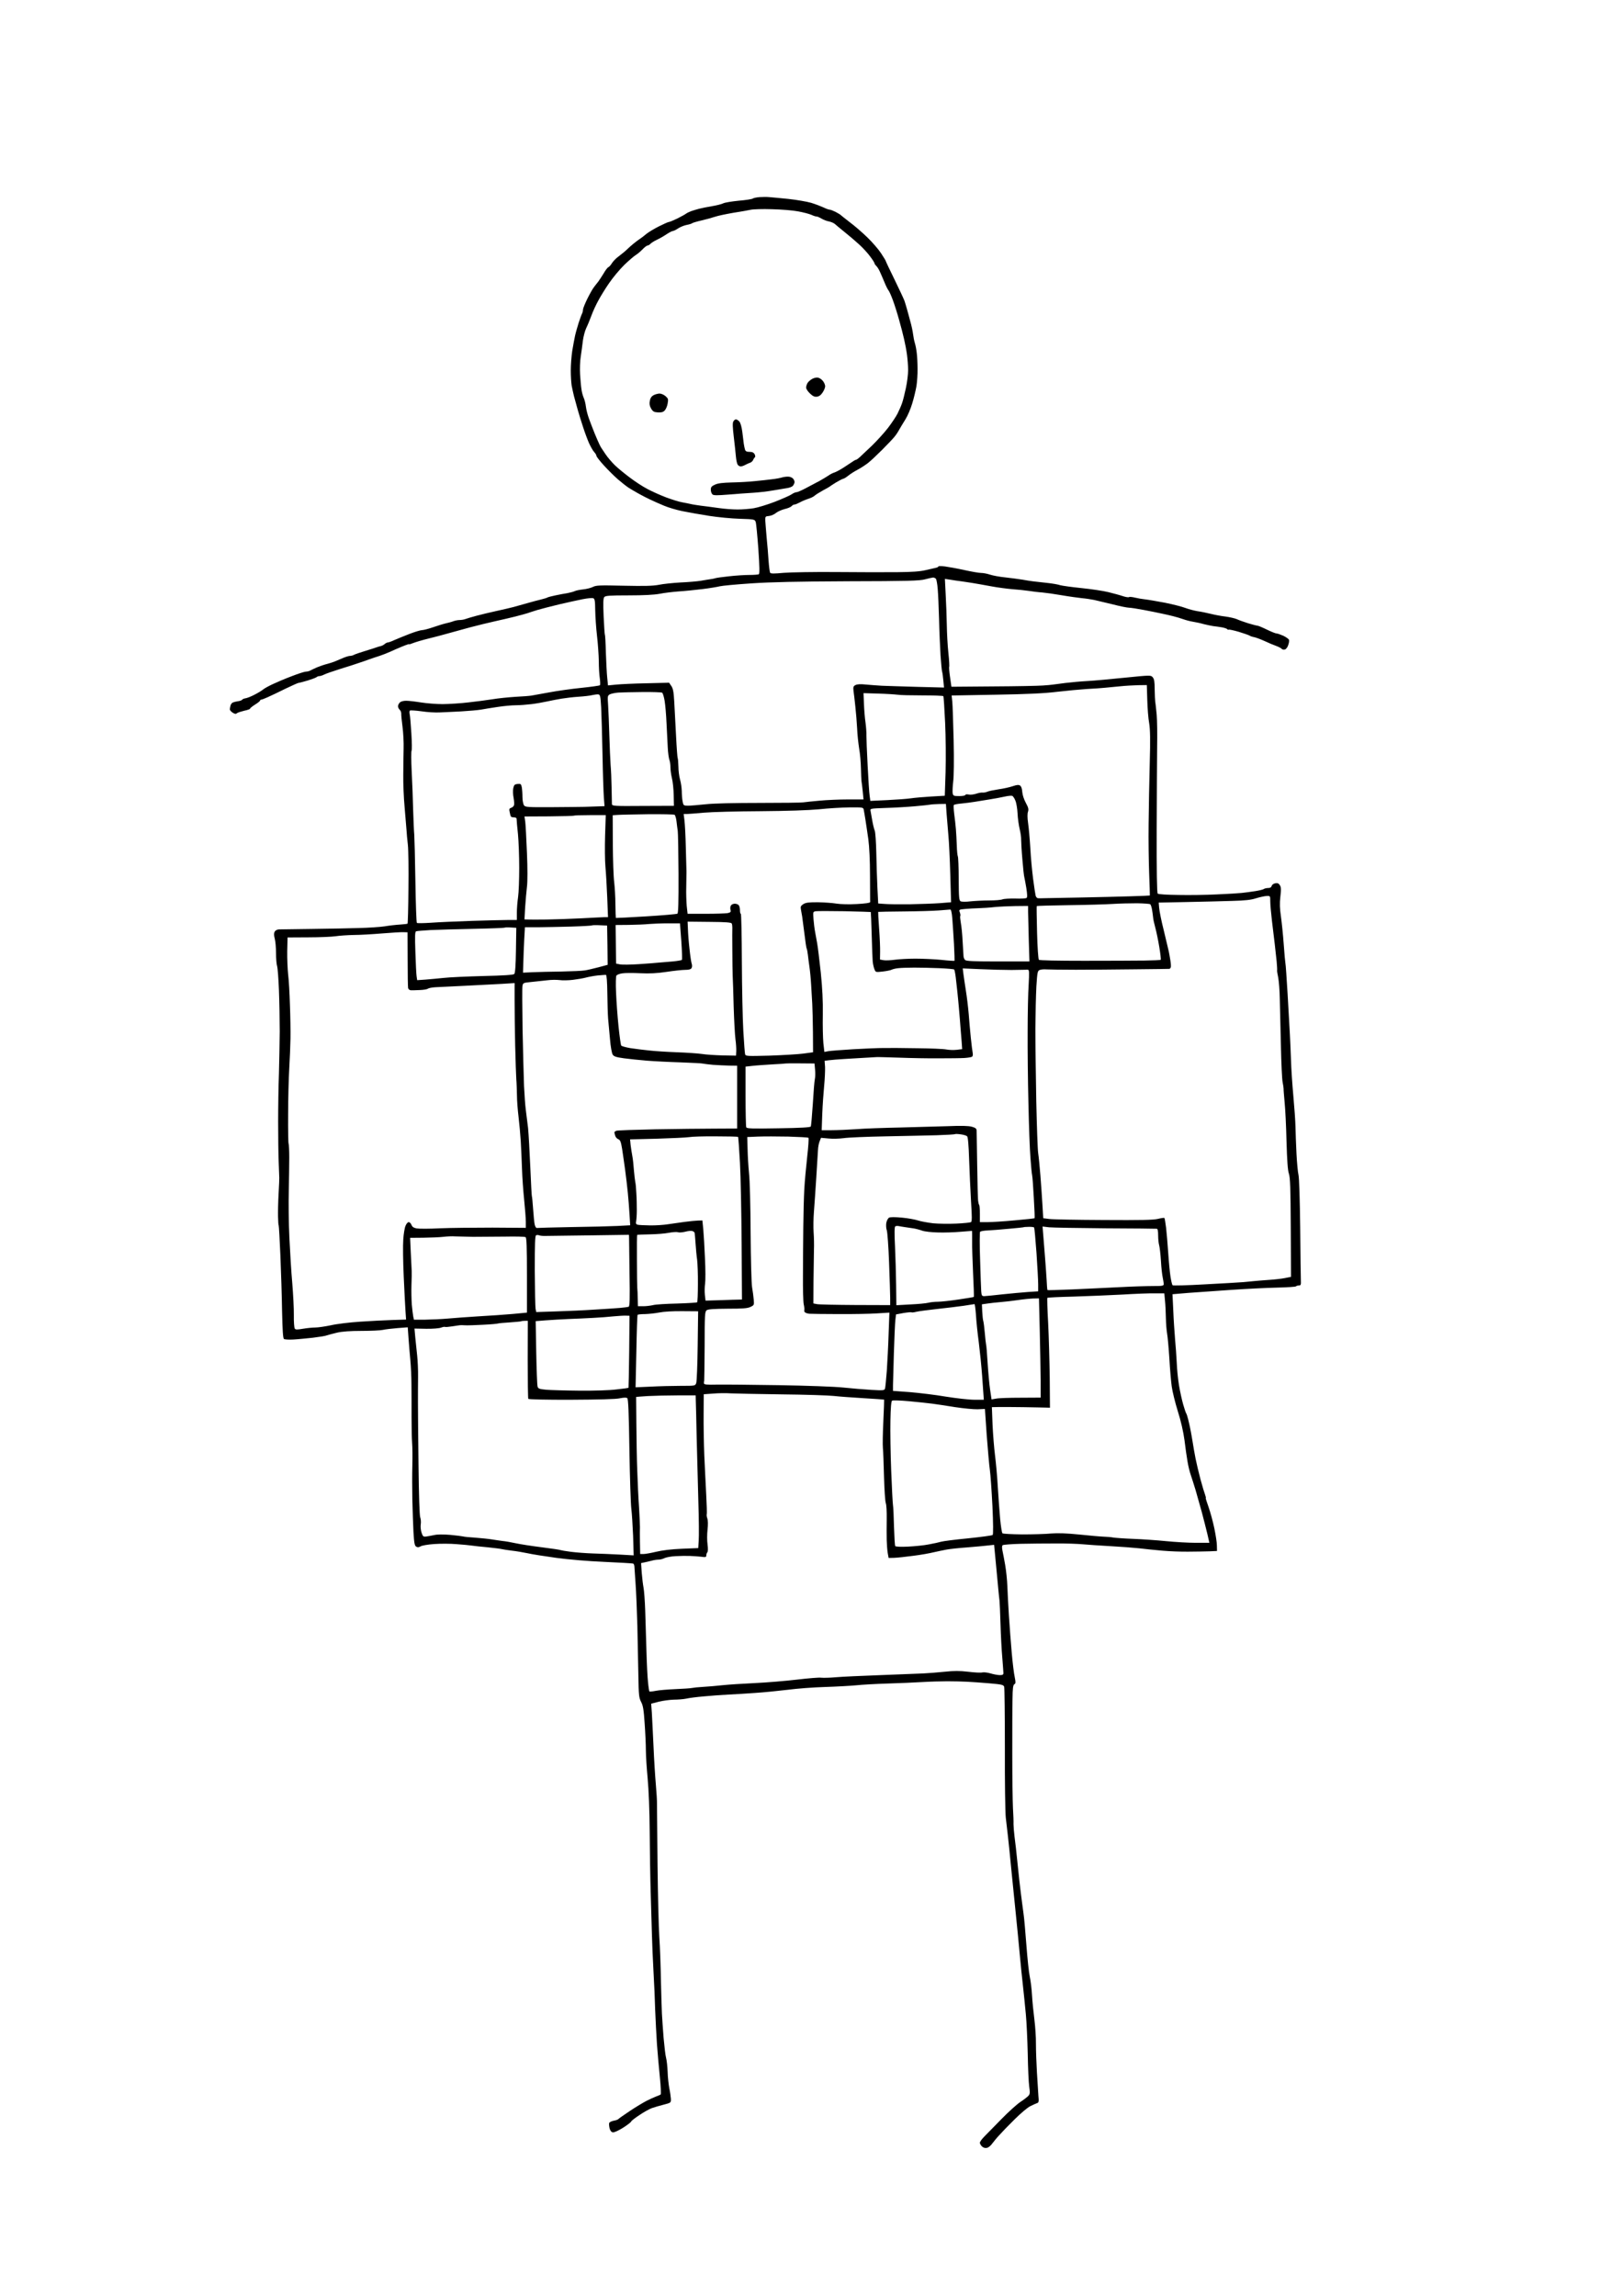 <?xml version="1.0" standalone="no"?>
<!DOCTYPE svg PUBLIC "-//W3C//DTD SVG 20010904//EN"
 "http://www.w3.org/TR/2001/REC-SVG-20010904/DTD/svg10.dtd">
<svg version="1.0" xmlns="http://www.w3.org/2000/svg"
 width="1428pt" height="2048pt" viewBox="0 0 1428 2048"
 preserveAspectRatio="xMidYMid meet">
<g transform="translate(0,2048) scale(0.1,-0.1)"
fill="#000000" stroke="none">
<g>
<path d="M6860 18722 c-19 2 -57 2 -85 0 -27 -2 -55 -8 -61 -13 -7 -5 -62 -14
-124 -19 -61 -6 -123 -16 -138 -23 -15 -8 -61 -19 -102 -26 -41 -7 -93 -17
-115 -23 -22 -6 -53 -15 -70 -21 -16 -6 -37 -16 -45 -22 -8 -7 -44 -26 -79
-44 -35 -17 -69 -31 -76 -31 -6 0 -46 -18 -88 -39 -42 -21 -91 -51 -109 -65
-18 -15 -37 -30 -43 -34 -5 -4 -26 -19 -45 -32 -19 -14 -54 -43 -77 -65 -22
-22 -60 -53 -83 -70 -23 -16 -50 -44 -61 -61 -11 -18 -25 -34 -33 -37 -7 -3
-26 -27 -41 -54 -16 -26 -38 -60 -49 -75 -12 -14 -29 -37 -39 -50 -10 -12 -36
-58 -58 -102 -21 -43 -39 -87 -39 -97 0 -11 -4 -27 -9 -37 -5 -9 -18 -46 -30
-82 -11 -36 -26 -87 -32 -115 -6 -27 -17 -88 -25 -135 -7 -47 -13 -125 -13
-175 0 -49 4 -110 8 -135 5 -25 14 -67 21 -95 7 -27 22 -81 33 -120 11 -38 32
-108 48 -155 15 -47 39 -111 53 -143 15 -32 35 -68 46 -79 11 -12 20 -27 20
-34 0 -7 30 -45 67 -86 37 -40 92 -95 123 -122 30 -26 73 -60 95 -75 22 -14
63 -38 90 -53 28 -16 75 -40 105 -54 30 -14 85 -39 122 -54 37 -16 111 -38
165 -49 54 -11 161 -30 238 -42 77 -12 200 -24 273 -26 128 -4 133 -5 142 -27
5 -13 15 -122 24 -242 11 -164 12 -220 4 -226 -7 -3 -45 -6 -85 -6 -40 0 -121
-5 -181 -12 -59 -6 -114 -14 -122 -17 -8 -3 -28 -7 -45 -9 -16 -3 -55 -8 -85
-14 -30 -5 -111 -12 -180 -15 -69 -4 -156 -13 -194 -21 -53 -10 -126 -12 -312
-8 -215 5 -247 4 -276 -11 -18 -9 -58 -19 -88 -22 -30 -3 -63 -10 -73 -15 -10
-5 -39 -13 -65 -18 -26 -4 -74 -13 -107 -20 -33 -7 -64 -15 -70 -18 -5 -4 -32
-12 -60 -19 -27 -6 -81 -21 -120 -32 -38 -11 -95 -27 -125 -35 -30 -8 -100
-24 -155 -36 -55 -12 -134 -31 -175 -42 -41 -11 -85 -24 -98 -29 -13 -5 -36
-9 -52 -9 -16 0 -41 -5 -57 -11 -15 -6 -46 -14 -68 -19 -22 -5 -73 -21 -114
-35 -40 -14 -84 -25 -96 -25 -13 0 -64 -15 -113 -34 -49 -19 -110 -44 -135
-55 -25 -12 -51 -21 -58 -21 -7 0 -20 -7 -29 -15 -9 -8 -25 -16 -36 -18 -10
-2 -26 -7 -34 -10 -8 -3 -53 -18 -100 -32 -47 -14 -93 -30 -102 -35 -10 -6
-26 -10 -37 -10 -10 0 -40 -9 -67 -21 -27 -11 -58 -24 -69 -29 -11 -5 -40 -14
-65 -21 -25 -6 -65 -20 -90 -30 -25 -11 -53 -24 -62 -29 -10 -6 -27 -10 -39
-10 -11 0 -69 -18 -127 -41 -59 -22 -136 -55 -172 -72 -36 -17 -74 -38 -85
-48 -11 -9 -45 -30 -75 -45 -30 -16 -66 -30 -80 -32 -13 -2 -27 -7 -30 -13 -4
-5 -19 -11 -36 -13 -16 -2 -36 -7 -46 -11 -9 -3 -19 -16 -22 -28 -3 -12 -6
-28 -6 -34 0 -7 11 -20 25 -29 19 -12 29 -14 38 -5 7 6 37 15 65 22 29 6 52
14 52 18 0 5 20 21 45 37 25 15 45 32 45 36 0 4 5 8 10 8 6 0 32 10 58 22 26
11 96 45 157 75 60 29 114 53 120 53 7 0 43 10 81 21 38 12 73 25 78 30 6 5
17 9 25 9 9 0 27 6 41 13 14 8 79 30 145 51 66 20 140 44 165 53 25 8 68 23
95 33 28 10 68 23 90 30 22 7 65 24 95 37 30 14 64 29 75 33 11 5 37 16 58 24
20 8 37 13 37 10 0 -2 16 3 36 11 20 8 80 26 133 39 53 13 130 33 171 45 41
11 131 36 200 55 69 18 170 43 225 55 55 12 136 31 180 42 44 11 94 25 110 30
17 6 57 19 90 29 33 10 120 32 194 50 74 17 168 38 209 46 41 8 83 12 92 9 15
-5 18 -21 19 -108 1 -57 8 -159 16 -228 8 -68 15 -169 16 -224 0 -55 4 -125 9
-155 4 -30 5 -58 1 -62 -3 -3 -78 -14 -166 -23 -88 -9 -216 -27 -285 -40 -69
-13 -141 -26 -160 -29 -19 -3 -84 -8 -145 -11 -60 -4 -153 -13 -205 -22 -52
-8 -149 -21 -215 -28 -66 -8 -167 -14 -225 -15 -58 0 -145 7 -195 15 -49 8
-109 15 -132 15 -25 0 -48 -6 -57 -16 -9 -8 -16 -24 -16 -33 0 -10 7 -24 15
-31 8 -7 14 -22 14 -34 -1 -11 4 -64 11 -116 7 -52 12 -142 10 -200 -1 -58 -3
-163 -3 -235 -1 -71 4 -200 12 -285 7 -85 15 -177 17 -205 1 -27 7 -86 12
-130 5 -44 7 -219 5 -389 -1 -170 -5 -311 -8 -314 -2 -2 -32 -6 -67 -8 -35 -2
-97 -9 -138 -16 -41 -6 -145 -13 -230 -15 -85 -3 -274 -6 -420 -8 -146 -2
-277 -4 -292 -4 -16 -1 -32 -9 -38 -21 -8 -14 -7 -32 1 -63 6 -23 11 -80 11
-126 0 -46 4 -98 9 -115 6 -17 13 -114 17 -216 4 -102 7 -268 7 -370 -1 -102
-4 -270 -7 -375 -4 -104 -7 -298 -7 -430 0 -132 2 -296 5 -365 3 -69 5 -129 5
-135 1 -5 -2 -68 -6 -140 -4 -71 -6 -164 -5 -205 1 -41 3 -78 6 -81 2 -4 9
-124 15 -266 6 -142 13 -366 15 -498 4 -171 8 -242 17 -247 7 -5 44 -7 82 -5
39 2 117 10 175 16 58 7 114 16 125 21 11 4 52 15 90 24 47 11 119 16 220 16
83 0 168 4 190 9 22 5 81 12 131 16 l91 7 7 -99 c4 -54 11 -141 16 -193 5 -52
10 -151 10 -220 1 -69 1 -199 1 -290 0 -91 2 -194 5 -230 3 -36 4 -126 2 -200
-2 -74 -2 -211 0 -305 2 -93 7 -224 10 -289 6 -98 10 -121 24 -130 13 -8 23
-7 39 2 12 8 66 17 121 21 55 4 145 4 201 -1 56 -4 118 -10 137 -13 19 -3 82
-10 140 -15 58 -6 114 -13 125 -16 11 -3 52 -9 90 -14 39 -4 102 -15 140 -23
39 -9 153 -27 255 -41 110 -15 285 -30 430 -36 135 -6 250 -13 257 -15 7 -2
12 -17 12 -32 1 -15 5 -82 10 -148 5 -66 12 -235 16 -375 3 -140 7 -341 9
-446 3 -174 5 -196 25 -234 17 -33 23 -70 31 -191 6 -83 11 -192 11 -242 0
-51 8 -164 16 -252 9 -96 17 -285 18 -470 1 -170 5 -418 9 -550 4 -132 9 -301
11 -375 2 -74 8 -220 14 -325 6 -104 13 -260 15 -345 3 -85 11 -222 16 -305 6
-82 18 -215 26 -294 8 -79 11 -147 7 -151 -4 -4 -24 -12 -43 -19 -19 -7 -57
-25 -85 -39 -27 -14 -94 -54 -148 -90 -53 -35 -99 -68 -102 -72 -3 -4 -21 -11
-40 -14 -20 -4 -38 -13 -41 -20 -3 -8 -1 -29 3 -47 6 -23 16 -35 30 -37 12 -2
52 17 92 42 39 25 71 50 71 55 0 4 32 30 72 56 39 27 90 55 112 63 23 8 70 22
106 31 65 17 65 17 64 52 -1 18 -7 61 -14 94 -6 33 -14 99 -15 147 -2 47 -8
104 -14 125 -6 21 -15 101 -22 178 -6 77 -13 174 -15 215 -2 41 -6 176 -9 300
-2 124 -8 295 -14 380 -6 85 -13 376 -16 645 -3 270 -5 513 -5 542 1 29 -4
108 -10 175 -6 68 -16 222 -21 343 -6 121 -12 256 -15 300 l-6 80 69 18 c37 9
97 17 133 18 36 0 85 4 110 9 25 6 95 15 155 20 61 6 157 13 215 16 58 3 168
9 245 15 77 5 208 18 290 28 83 11 231 22 330 25 99 3 225 10 280 15 55 6 183
13 285 16 102 3 239 9 305 13 66 4 167 7 225 7 58 0 137 -2 175 -4 39 -2 127
-8 197 -14 115 -10 129 -13 135 -32 3 -11 6 -258 6 -550 -1 -291 3 -568 8
-615 5 -47 14 -121 19 -165 5 -44 19 -177 30 -295 12 -118 30 -300 41 -405 11
-104 26 -262 34 -350 8 -88 21 -216 29 -285 8 -69 19 -183 26 -255 7 -71 14
-231 17 -355 2 -124 8 -254 13 -290 8 -54 7 -67 -7 -82 -9 -10 -41 -35 -72
-55 -31 -21 -107 -89 -169 -153 -62 -63 -130 -133 -152 -155 -22 -22 -40 -47
-40 -56 0 -9 9 -24 20 -34 13 -11 27 -15 44 -11 14 3 35 21 47 39 13 17 41 52
64 76 22 25 83 88 136 140 53 53 116 106 140 117 24 12 51 24 60 27 14 4 16
16 11 64 -2 32 -8 126 -13 208 -5 83 -9 197 -9 255 1 58 -6 157 -14 220 -8 63
-18 160 -21 215 -3 55 -12 129 -20 165 -8 36 -21 162 -30 280 -9 118 -20 247
-26 285 -5 39 -16 117 -23 175 -8 58 -21 179 -30 270 -9 91 -21 199 -27 240
-5 41 -9 91 -9 110 1 19 -1 85 -5 145 -3 61 -6 274 -6 475 0 201 0 423 2 493
1 100 5 129 17 136 12 7 12 16 3 62 -7 30 -19 128 -27 219 -8 91 -19 239 -25
330 -6 91 -12 210 -14 265 -2 55 -11 138 -19 185 -8 47 -19 104 -24 127 -6 30
-6 46 2 52 6 4 79 10 161 12 83 2 222 3 310 3 88 1 196 -3 240 -7 44 -4 157
-12 250 -17 94 -5 208 -14 255 -19 47 -6 139 -15 205 -21 66 -6 172 -10 235
-9 63 0 147 2 185 3 l70 3 -1 49 c0 27 -11 96 -23 154 -12 58 -35 142 -51 188
-16 45 -28 82 -25 82 2 0 0 12 -6 28 -6 15 -25 77 -41 137 -16 61 -36 144 -44
185 -8 41 -21 113 -28 160 -8 47 -17 99 -21 115 -3 17 -11 50 -17 75 -6 25
-14 50 -18 55 -4 6 -16 42 -27 80 -11 39 -28 115 -37 170 -9 55 -18 145 -20
200 -3 55 -9 150 -15 210 -5 61 -13 176 -16 256 l-7 146 143 12 c79 6 252 18
384 27 132 9 314 18 404 20 90 2 167 7 170 11 3 4 15 8 26 8 17 0 20 6 18 45
-1 25 -4 236 -6 470 -3 253 -9 443 -15 470 -6 25 -14 110 -18 190 -4 80 -8
188 -9 240 -1 52 -10 176 -19 275 -9 99 -19 243 -21 320 -3 77 -7 181 -10 231
-3 50 -12 209 -20 355 -9 145 -17 271 -20 279 -2 8 -9 85 -15 170 -6 85 -18
197 -25 248 -10 68 -12 114 -5 174 8 66 7 86 -5 104 -10 16 -21 20 -41 16 -15
-3 -29 -13 -31 -23 -4 -13 -14 -19 -32 -19 -15 0 -31 -4 -37 -8 -5 -5 -40 -14
-79 -20 -38 -6 -92 -13 -120 -16 -27 -3 -126 -9 -220 -13 -93 -5 -249 -7 -345
-5 -102 1 -178 6 -184 12 -7 7 -10 201 -9 573 1 309 3 645 4 747 2 102 0 226
-4 275 -5 50 -10 101 -13 115 -2 14 -4 64 -5 112 0 67 -4 92 -17 107 -17 20
-18 20 -247 -3 -126 -13 -277 -27 -335 -30 -58 -3 -145 -11 -195 -17 -49 -6
-101 -13 -115 -15 -14 -2 -54 -6 -90 -8 -36 -3 -234 -7 -439 -8 l-375 -3 -12
85 c-7 47 -10 88 -8 92 3 5 0 61 -7 125 -7 65 -13 177 -14 248 -1 72 -6 194
-10 271 l-7 141 53 -8 c30 -5 70 -11 89 -13 19 -3 64 -9 100 -15 36 -6 112
-19 170 -30 58 -11 143 -22 190 -26 47 -3 112 -10 145 -15 33 -5 87 -12 120
-14 33 -3 112 -14 175 -25 63 -11 144 -22 180 -26 36 -3 85 -11 110 -16 25 -6
99 -23 164 -39 65 -17 131 -30 146 -30 15 0 74 -9 131 -20 57 -11 129 -25 159
-32 30 -6 78 -17 105 -24 28 -7 68 -19 90 -27 22 -8 60 -18 85 -22 25 -4 68
-13 95 -21 28 -7 66 -15 85 -18 19 -2 54 -7 78 -11 23 -4 45 -12 48 -16 3 -5
9 -7 13 -5 4 3 45 -6 90 -19 46 -14 88 -29 95 -33 6 -5 26 -12 44 -15 18 -4
60 -20 95 -36 34 -16 79 -35 100 -42 21 -8 43 -19 48 -25 5 -7 18 -10 29 -7
11 3 24 20 30 39 7 19 10 41 7 48 -3 7 -25 23 -49 35 -25 11 -52 21 -61 21
-10 0 -49 16 -88 35 -39 19 -77 35 -85 35 -7 0 -44 10 -81 21 -38 12 -83 28
-102 37 -19 8 -64 18 -100 23 -36 4 -95 15 -131 24 -36 9 -90 20 -120 24 -30
5 -79 18 -108 29 -29 11 -110 32 -180 46 -70 13 -149 27 -177 30 -27 3 -69 10
-93 16 -24 6 -48 8 -53 4 -5 -3 -31 1 -57 10 -26 9 -83 24 -127 35 -44 11
-152 27 -240 36 -88 9 -173 21 -190 26 -16 6 -68 15 -115 20 -47 5 -103 11
-125 14 -22 3 -65 9 -95 15 -30 5 -98 14 -151 20 -53 5 -115 17 -139 25 -23 8
-59 15 -79 15 -20 0 -88 12 -151 26 -63 14 -141 28 -172 32 -32 4 -58 4 -58 0
0 -4 -10 -10 -22 -12 -13 -3 -54 -12 -92 -21 -50 -12 -122 -17 -250 -18 -100
-1 -343 -1 -541 1 -198 2 -412 -2 -475 -7 -85 -8 -116 -8 -121 1 -4 6 -10 55
-14 107 -3 53 -11 146 -17 206 -5 61 -11 128 -12 150 -1 39 0 40 33 43 19 2
47 14 62 27 15 12 50 28 78 35 27 6 55 18 62 26 6 8 18 14 25 14 7 0 29 9 48
19 19 11 53 25 75 32 22 7 48 19 58 29 10 9 43 29 73 46 30 16 57 31 60 34 3
3 29 20 58 38 29 17 58 32 63 32 6 0 27 13 47 29 20 16 57 39 82 52 25 13 65
39 90 58 25 19 83 74 130 121 47 47 95 98 107 113 12 14 32 43 43 64 12 21 37
63 56 93 19 30 46 93 60 140 15 47 31 117 38 155 6 39 11 108 10 155 0 47 -3
110 -7 140 -3 30 -11 71 -17 90 -6 19 -13 55 -16 80 -3 25 -14 77 -25 115 -10
39 -24 88 -30 110 -6 22 -16 54 -21 70 -6 17 -46 103 -89 191 -44 89 -79 164
-79 167 0 3 -19 34 -42 69 -23 35 -77 97 -120 139 -43 42 -113 103 -156 135
-42 32 -79 62 -82 65 -3 4 -23 16 -45 28 -22 11 -47 21 -55 21 -8 0 -33 9 -55
20 -22 10 -71 29 -110 41 -38 11 -131 27 -205 35 -74 7 -151 15 -170 16z m25
-108 c83 -2 187 -10 232 -19 45 -8 99 -22 120 -31 21 -10 42 -16 47 -15 4 1
23 -7 42 -18 18 -11 49 -23 68 -26 19 -4 43 -14 53 -23 10 -10 50 -42 88 -73
39 -31 96 -80 129 -110 32 -29 76 -77 97 -106 22 -29 39 -56 39 -61 0 -5 7
-15 14 -22 8 -6 24 -30 34 -53 11 -23 29 -67 42 -97 12 -30 28 -62 35 -70 7
-8 25 -49 40 -90 15 -41 40 -120 55 -175 16 -55 35 -131 44 -170 9 -38 21
-101 26 -140 5 -38 10 -100 10 -136 0 -37 -9 -109 -20 -160 -11 -52 -26 -113
-35 -137 -8 -24 -27 -65 -40 -92 -14 -27 -52 -84 -85 -127 -33 -43 -97 -113
-142 -157 -46 -43 -94 -89 -108 -102 -14 -13 -29 -24 -33 -24 -4 0 -20 -8 -35
-19 -15 -10 -52 -34 -82 -54 -30 -19 -66 -38 -80 -42 -14 -4 -38 -17 -53 -28
-16 -11 -51 -31 -77 -46 -27 -14 -81 -43 -119 -63 -39 -21 -78 -38 -87 -38 -9
0 -28 -8 -42 -18 -15 -11 -82 -40 -150 -67 -68 -26 -153 -52 -190 -58 -37 -6
-101 -11 -142 -11 -41 0 -118 5 -170 13 -52 7 -124 17 -160 21 -36 5 -76 11
-90 15 -14 3 -47 10 -75 15 -27 4 -92 25 -144 44 -52 20 -126 53 -165 74 -39
20 -109 65 -156 101 -47 35 -107 84 -134 110 -26 25 -65 70 -85 100 -20 29
-39 59 -43 65 -4 6 -18 36 -31 66 -13 30 -31 73 -39 95 -9 22 -25 65 -36 95
-11 30 -23 77 -26 103 -3 27 -12 63 -20 80 -8 18 -17 52 -20 77 -4 25 -9 83
-12 130 -3 47 -1 119 6 160 6 41 15 105 19 142 5 37 18 86 29 110 12 24 33 75
47 113 14 39 42 99 62 135 19 36 62 106 96 155 34 50 95 123 136 163 42 40 87
79 101 87 14 8 40 30 59 49 19 20 39 36 46 36 7 0 18 7 25 14 6 8 33 25 58 37
26 12 66 35 89 51 23 15 48 28 55 28 7 0 29 11 48 24 19 12 53 26 75 30 22 4
45 11 50 16 6 4 43 15 83 24 39 9 93 24 120 33 26 9 99 24 162 35 63 10 133
22 155 27 22 5 108 8 190 5z m1436 -3285 c9 1 21 -5 27 -11 5 -7 13 -49 16
-93 4 -44 9 -165 12 -270 2 -104 9 -248 13 -320 5 -71 11 -137 14 -145 3 -8 8
-44 11 -79 l6 -63 -238 6 c-130 4 -272 8 -316 10 -43 3 -109 7 -146 11 -45 5
-75 3 -90 -5 -19 -10 -21 -18 -17 -53 3 -23 11 -85 16 -137 6 -52 13 -140 16
-195 2 -55 11 -136 18 -180 8 -44 15 -124 16 -177 1 -54 4 -106 5 -115 2 -10
7 -51 11 -90 l7 -73 -138 0 c-77 0 -191 -5 -254 -11 -63 -6 -128 -12 -145 -15
-16 -3 -192 -5 -390 -5 -224 0 -405 -4 -480 -12 -66 -7 -138 -13 -160 -13 -38
1 -40 2 -47 41 -4 22 -7 63 -7 91 -1 28 -7 73 -15 100 -8 27 -15 80 -15 118
-1 38 -4 73 -7 77 -2 4 -9 92 -14 196 -5 103 -13 240 -16 303 -5 91 -11 121
-27 143 l-19 28 -202 -5 c-110 -2 -233 -8 -272 -12 l-71 -7 -7 69 c-4 38 -9
138 -12 223 -2 84 -6 157 -9 160 -2 4 -7 77 -11 164 -5 120 -4 160 6 172 10
12 46 15 217 15 135 0 228 5 276 14 40 8 115 17 167 21 52 3 149 13 215 21 66
8 136 20 155 25 19 5 145 17 280 26 179 12 414 17 870 19 521 1 634 4 680 17
30 8 62 15 71 16z m1831 -960 l77 1 4 -132 c2 -73 9 -167 17 -208 9 -57 11
-143 5 -360 -4 -157 -9 -400 -10 -540 -2 -140 1 -340 5 -445 4 -104 7 -191 6
-192 -1 -1 -80 -4 -176 -7 -96 -3 -301 -8 -455 -11 -154 -3 -296 -6 -315 -6
-19 -1 -42 -1 -51 0 -9 0 -19 11 -22 24 -3 12 -13 78 -22 147 -9 69 -21 193
-25 275 -5 83 -14 183 -20 224 -7 48 -7 84 -1 101 7 22 4 37 -19 79 -17 31
-30 71 -32 98 -2 30 -9 50 -20 57 -13 8 -30 6 -65 -6 -26 -9 -84 -22 -128 -28
-44 -7 -89 -16 -101 -22 -12 -5 -30 -8 -40 -7 -10 2 -36 -3 -57 -10 -22 -7
-52 -11 -68 -7 -16 3 -29 1 -29 -4 0 -6 -24 -10 -54 -10 -50 0 -54 2 -59 26
-2 15 0 61 5 103 6 45 8 193 4 366 -4 160 -9 315 -12 346 l-6 56 393 7 c287 5
436 12 549 26 85 10 205 21 265 25 61 3 133 8 160 11 28 3 88 9 135 13 47 5
120 9 162 10z m-4422 -61 c91 1 170 -2 176 -6 6 -4 16 -36 22 -72 6 -36 14
-126 17 -200 4 -74 9 -172 11 -217 2 -45 9 -94 14 -108 6 -15 10 -45 10 -69 0
-23 6 -66 13 -96 8 -30 15 -98 16 -151 l2 -96 -275 -1 c-256 -2 -276 -1 -278
16 0 9 -2 76 -3 147 -1 72 -5 164 -9 205 -3 41 -8 158 -11 260 -3 102 -8 223
-11 270 -6 83 -5 86 17 98 13 6 47 13 74 15 28 2 124 4 215 5z m2103 -14 c73
-2 150 -7 172 -10 22 -4 122 -6 222 -6 100 0 185 -3 187 -7 3 -4 10 -111 16
-237 6 -126 7 -324 4 -440 l-7 -211 -121 -7 c-67 -4 -148 -11 -181 -16 -33 -5
-128 -12 -211 -16 l-151 -7 -6 44 c-4 24 -12 145 -18 269 -7 124 -11 245 -11
270 1 25 -3 77 -8 115 -6 39 -12 113 -14 167 l-4 96 131 -4z m-2498 -7 c18 -2
21 -12 27 -117 3 -63 9 -252 12 -420 3 -168 9 -340 12 -382 l6 -78 -58 -2
c-33 -1 -86 -3 -119 -4 -33 -1 -165 -2 -294 -3 -213 -1 -235 0 -247 16 -7 10
-14 43 -14 74 0 31 -3 71 -6 88 -6 29 -10 32 -38 29 -26 -3 -31 -8 -38 -38 -4
-19 -3 -58 3 -86 5 -28 7 -58 3 -67 -3 -9 -15 -19 -26 -22 -16 -6 -18 -12 -12
-38 3 -18 8 -35 11 -39 2 -5 15 -8 28 -8 16 0 24 -6 23 -17 0 -10 5 -70 12
-133 6 -63 11 -198 11 -300 0 -102 -4 -219 -10 -260 -6 -41 -11 -104 -11 -140
l0 -65 -72 0 c-40 0 -188 -4 -328 -8 -140 -5 -307 -12 -370 -17 -63 -4 -118
-5 -122 -1 -4 4 -10 171 -13 371 -3 201 -8 388 -10 415 -3 28 -7 127 -10 220
-2 94 -8 249 -13 345 -5 96 -5 180 -1 185 4 6 3 75 -2 155 -5 80 -11 157 -15
171 -3 15 -2 29 3 32 5 3 51 0 103 -7 52 -8 124 -12 160 -10 36 1 121 6 190 9
69 4 150 11 180 16 30 6 97 16 149 24 52 8 124 15 160 15 36 0 100 5 141 10
41 5 104 16 140 24 36 8 94 19 130 25 36 6 103 14 150 17 47 3 101 9 120 14
19 4 44 8 55 7z m3693 -905 c7 -2 20 -21 28 -41 9 -20 18 -72 20 -116 2 -44
11 -107 19 -140 8 -33 14 -76 13 -95 0 -19 4 -98 11 -175 6 -77 14 -148 17
-157 2 -9 11 -53 18 -97 9 -58 10 -84 2 -90 -6 -4 -51 -7 -100 -5 -49 1 -101
-2 -114 -7 -14 -6 -69 -10 -121 -10 -53 0 -127 -4 -166 -8 -38 -5 -77 -4 -86
0 -15 8 -17 33 -18 200 0 105 -4 196 -8 202 -3 6 -8 49 -9 96 -2 47 -5 113 -8
146 -3 33 -9 94 -15 135 -5 41 -7 78 -3 81 4 4 36 10 72 13 36 4 88 10 115 15
28 5 86 14 130 21 44 7 105 18 135 25 30 7 61 10 68 7z m-652 -73 l61 1 6 -87
c4 -49 11 -135 16 -193 6 -58 13 -216 17 -351 l7 -246 -99 -8 c-54 -4 -175 -8
-269 -10 -93 -1 -195 0 -226 3 l-56 4 -7 141 c-4 78 -8 219 -10 312 -2 94 -8
182 -14 197 -6 14 -16 55 -22 90 -6 34 -13 73 -15 85 -5 22 -3 22 132 27 76 2
194 9 263 15 69 6 132 13 140 15 8 2 43 4 76 5z m-799 -30 c120 1 123 0 127
-21 3 -13 9 -52 15 -88 6 -36 17 -114 26 -175 9 -68 15 -190 15 -323 0 -116 1
-215 1 -220 1 -4 1 -12 0 -18 -1 -7 -45 -13 -119 -17 -69 -4 -144 -2 -182 4
-36 6 -111 11 -167 12 -81 0 -107 -3 -128 -17 -23 -15 -26 -23 -21 -49 3 -18
8 -45 11 -62 2 -16 11 -86 20 -153 8 -68 17 -128 20 -132 3 -5 8 -30 11 -57 3
-26 9 -75 14 -108 5 -33 12 -105 15 -160 3 -55 8 -131 10 -170 2 -38 5 -151 6
-250 l1 -180 -89 -12 c-48 -6 -183 -14 -300 -18 -197 -5 -212 -5 -217 12 -3
10 -10 104 -16 208 -6 105 -12 382 -13 617 -1 236 -5 428 -9 428 -5 0 -8 15
-8 33 0 18 -5 38 -12 45 -7 7 -22 12 -34 12 -12 0 -27 -6 -33 -14 -7 -8 -9
-25 -6 -39 6 -21 2 -25 -26 -31 -17 -3 -105 -6 -194 -6 l-162 0 -8 72 c-3 40
-6 115 -4 168 1 52 2 113 2 135 -1 22 -3 121 -6 220 -2 99 -8 206 -12 238 l-7
57 28 0 c16 0 85 6 154 12 69 6 294 12 500 13 244 2 427 8 525 17 83 9 205 16
272 17z m-1797 -61 c124 1 230 -1 237 -5 6 -5 14 -31 17 -58 3 -28 8 -66 11
-85 3 -19 6 -192 7 -383 1 -258 -2 -351 -10 -356 -7 -4 -132 -15 -279 -24
-147 -9 -268 -15 -270 -14 -1 2 -3 56 -4 122 0 66 -6 156 -11 200 -6 44 -11
196 -12 337 l-1 257 45 3 c25 2 146 4 270 6z m-517 -8 l140 0 -6 -182 c-3
-101 -2 -226 3 -278 5 -52 12 -175 16 -272 l7 -178 -29 0 c-16 0 -108 -5 -204
-10 -96 -5 -238 -10 -315 -11 -77 -1 -153 -1 -169 0 l-28 1 6 108 c4 59 11
141 16 182 6 45 6 167 0 305 -5 127 -12 251 -15 276 l-7 47 218 1 c120 1 220
4 223 6 2 3 67 5 144 5z m6035 -721 c32 1 32 1 32 -48 0 -27 7 -105 15 -173 8
-67 19 -161 25 -208 5 -47 13 -116 17 -155 3 -38 6 -74 4 -79 -1 -5 3 -34 10
-65 6 -31 13 -117 14 -191 2 -74 6 -261 10 -415 3 -154 10 -300 15 -325 5 -25
9 -52 9 -60 -1 -8 4 -62 9 -120 6 -58 14 -215 17 -350 5 -171 11 -258 21 -287
12 -34 15 -131 17 -482 l2 -439 -55 -11 c-30 -6 -93 -13 -140 -16 -47 -3 -103
-8 -125 -10 -22 -2 -69 -7 -105 -10 -36 -3 -191 -12 -344 -20 -154 -9 -283
-12 -287 -8 -5 5 -13 40 -19 78 -6 39 -15 133 -20 210 -5 77 -14 178 -19 224
-6 46 -12 85 -15 88 -3 3 -29 -1 -58 -8 -41 -10 -154 -12 -483 -10 -236 1
-455 5 -485 9 l-55 7 -7 120 c-4 66 -12 183 -18 260 -6 77 -15 167 -20 200 -5
33 -12 242 -17 465 -4 223 -8 513 -8 645 1 132 5 302 9 378 8 127 11 139 30
146 12 5 39 7 61 5 22 -1 139 -3 260 -3 121 0 357 2 525 4 168 2 308 3 311 4
4 1 9 7 12 14 2 7 1 35 -4 62 -4 28 -11 63 -14 79 -3 15 -23 98 -44 185 -22
86 -40 177 -42 204 l-4 47 250 5 c138 3 320 7 405 10 117 3 170 9 215 24 33
10 75 19 93 20z m-1156 -65 c58 -1 111 -5 116 -8 6 -3 13 -24 17 -46 4 -21 8
-54 10 -72 1 -18 11 -60 20 -93 9 -33 25 -109 35 -170 10 -60 16 -112 13 -115
-3 -3 -68 -6 -146 -7 -78 -1 -320 -2 -537 -2 -240 0 -398 3 -404 9 -5 5 -13
114 -16 242 -3 128 -5 235 -3 237 1 2 130 6 285 8 156 2 333 7 393 11 61 4
158 6 217 6z m-1084 -25 l112 1 0 -52 c1 -29 3 -141 6 -248 l6 -195 -280 0
c-217 0 -284 3 -294 13 -7 7 -14 23 -14 35 -1 12 -4 72 -8 132 -3 61 -10 134
-16 164 -5 29 -8 57 -5 61 3 5 1 19 -4 33 -9 24 -8 25 47 30 31 3 86 6 122 7
36 1 99 5 140 10 41 4 126 8 188 9z m-582 -31 c7 1 14 -29 18 -80 4 -46 10
-148 15 -228 4 -80 6 -147 5 -149 -2 -2 -55 1 -117 8 -62 6 -167 11 -233 11
-65 0 -148 -5 -184 -10 -36 -5 -80 -7 -98 -4 l-33 6 1 67 c1 36 -3 131 -9 211
-6 79 -9 145 -8 147 2 1 104 3 228 4 123 1 265 5 314 9 50 4 95 8 101 8z
m-941 -15 c127 -3 231 -6 232 -7 1 -1 5 -92 8 -202 3 -109 7 -217 9 -239 2
-22 9 -53 15 -68 11 -29 12 -29 74 -22 34 4 70 11 79 16 10 5 37 12 60 14 24
3 88 5 143 5 55 0 156 -2 224 -5 69 -3 128 -8 132 -12 4 -5 13 -53 18 -108 6
-55 14 -122 16 -150 3 -27 10 -108 16 -180 5 -71 13 -162 16 -201 l5 -71 -48
-6 c-27 -3 -69 -2 -94 3 -25 5 -142 10 -260 11 -118 2 -253 3 -300 2 -47 0
-168 -5 -270 -11 -102 -6 -201 -14 -221 -17 l-36 -7 -9 78 c-4 44 -7 158 -5
254 2 122 -4 235 -18 375 -12 110 -26 227 -32 260 -6 33 -14 80 -19 105 -5 25
-11 75 -14 112 -5 66 -5 67 22 71 15 2 131 2 257 0z m-1207 -95 c149 -1 195
-5 199 -15 3 -7 5 -23 5 -35 -1 -13 -1 -102 0 -198 0 -96 2 -200 3 -230 2 -30
6 -156 9 -280 4 -124 11 -254 16 -290 5 -36 8 -83 7 -105 l-2 -40 -120 2 c-66
2 -149 7 -185 13 -36 5 -135 12 -220 15 -85 3 -198 10 -250 16 -52 5 -128 15
-168 21 -40 7 -77 17 -81 23 -4 5 -15 82 -24 170 -9 88 -19 223 -22 300 -4 83
-2 146 3 154 6 8 30 17 53 20 24 4 96 4 159 1 83 -4 148 -1 235 12 66 10 141
18 167 18 34 0 50 5 57 17 5 10 5 26 0 40 -4 12 -13 71 -19 130 -7 59 -13 138
-14 175 l-3 68 195 -2z m-368 -13 l105 0 12 -160 c6 -88 9 -163 5 -166 -4 -4
-41 -10 -82 -14 -41 -3 -95 -8 -120 -10 -25 -3 -106 -9 -180 -14 -74 -5 -151
-6 -170 -2 l-35 7 -2 172 -2 172 117 1 c64 1 146 4 182 8 36 3 112 6 170 6z
m-610 -17 l65 -3 3 -175 2 -175 -82 -22 c-46 -12 -101 -25 -122 -28 -22 -4
-116 -8 -210 -10 -94 -1 -209 -4 -256 -6 l-85 -4 3 95 c1 52 5 143 8 203 l6
107 117 0 c64 1 197 3 296 6 99 3 182 8 184 10 3 3 35 4 71 2z m-795 -20 l50
-3 -3 -200 c-2 -137 -7 -204 -15 -212 -8 -8 -95 -14 -277 -18 -146 -4 -305
-11 -355 -17 -49 -5 -122 -12 -162 -15 l-72 -5 -5 33 c-3 19 -8 116 -11 217
-5 146 -4 183 7 186 7 3 65 7 128 11 63 3 236 8 385 11 148 3 272 8 274 10 3
3 28 4 56 2z m-955 -42 l35 -1 1 -240 c0 -132 2 -248 4 -257 2 -10 13 -19 24
-20 12 0 48 0 81 2 33 1 66 7 72 12 7 6 36 11 65 13 29 1 150 7 268 13 118 6
266 14 328 17 l112 7 0 -159 c0 -87 2 -266 5 -398 3 -132 8 -267 10 -300 3
-33 5 -98 6 -145 0 -47 7 -132 14 -190 7 -58 16 -157 20 -220 4 -63 8 -173 11
-245 2 -71 11 -195 19 -274 8 -79 15 -168 15 -198 l0 -54 -297 2 c-164 0 -375
-2 -469 -6 -93 -5 -187 -5 -208 -1 -26 5 -40 14 -46 32 -5 13 -16 24 -25 24
-8 0 -21 -15 -28 -33 -8 -18 -17 -73 -20 -122 -4 -50 -2 -198 4 -330 6 -132
13 -272 16 -312 l5 -72 -124 -4 c-68 -2 -197 -9 -288 -15 -91 -6 -207 -20
-259 -32 -52 -11 -115 -20 -139 -20 -25 0 -74 -5 -110 -11 -53 -9 -66 -9 -73
2 -5 8 -9 61 -8 119 1 58 -6 186 -14 285 -9 99 -20 284 -26 410 -6 127 -8 313
-5 415 2 102 4 236 4 299 0 62 -3 117 -6 122 -3 5 -5 123 -4 262 0 138 5 322
10 407 5 85 10 207 11 270 1 63 -1 198 -5 300 -3 102 -10 223 -16 270 -5 47
-9 140 -8 207 l3 122 185 1 c102 0 212 5 245 10 33 5 105 10 160 11 55 0 170
7 255 14 85 7 171 12 190 11z m5146 -330 c87 -4 212 -7 277 -7 65 1 122 2 125
2 4 1 13 1 21 0 11 -1 12 -24 6 -133 -5 -73 -9 -261 -9 -418 -1 -157 2 -445 7
-640 4 -195 12 -415 18 -487 5 -73 12 -143 15 -155 3 -13 10 -103 15 -202 6
-98 9 -179 7 -181 -2 -2 -81 -11 -176 -19 -95 -9 -204 -16 -242 -16 l-70 0 0
73 c0 41 -3 77 -6 80 -4 4 -8 21 -10 39 -2 18 -6 161 -8 318 -2 157 -5 295 -5
307 -1 17 -10 25 -43 34 -30 8 -95 10 -208 5 -91 -3 -284 -8 -430 -12 -146 -3
-323 -9 -394 -15 -72 -5 -170 -9 -218 -9 l-89 0 5 143 c3 78 11 192 17 253 6
61 9 136 8 167 l-4 56 40 5 c22 3 83 8 135 11 52 3 136 8 185 11 50 3 97 6
105 6 8 1 98 -2 200 -5 102 -4 262 -7 355 -6 94 0 195 1 227 3 31 2 61 7 68
11 6 4 9 18 6 33 -3 15 -11 77 -17 137 -6 61 -15 157 -19 215 -5 58 -16 150
-25 205 -9 55 -18 122 -22 149 l-6 49 159 -7z m-3341 -51 c6 -1 11 -64 12
-161 1 -87 4 -190 7 -229 3 -38 11 -122 17 -185 5 -63 16 -124 24 -136 11 -17
31 -23 102 -33 48 -6 140 -16 203 -21 63 -5 198 -12 300 -15 102 -4 191 -8
199 -11 7 -2 48 -7 90 -11 42 -3 107 -6 146 -7 l70 -1 0 -280 0 -280 -200 -1
c-110 0 -348 -3 -530 -6 -181 -4 -338 -9 -347 -13 -10 -4 -18 -10 -18 -14 0
-3 3 -16 7 -29 3 -13 15 -27 27 -32 18 -7 24 -21 35 -87 6 -43 19 -127 27
-188 8 -60 19 -153 24 -205 5 -52 12 -138 15 -191 l6 -97 -113 -6 c-62 -3
-246 -8 -409 -10 -164 -3 -303 -7 -310 -8 -7 -2 -15 11 -20 31 -4 19 -10 82
-14 140 -4 58 -9 109 -11 112 -2 3 -8 120 -14 260 -6 140 -15 297 -20 349 -6
52 -15 124 -20 160 -5 36 -12 133 -16 215 -3 83 -9 310 -13 506 -3 196 -4 369
-1 385 5 28 7 29 80 36 41 4 104 11 140 15 36 5 85 5 110 2 25 -4 79 -3 120 2
41 5 93 14 115 20 22 6 69 15 105 19 36 3 70 6 75 5z m1733 -789 l127 -1 5
-55 c3 -30 2 -68 -2 -85 -4 -16 -12 -115 -18 -220 -7 -104 -15 -195 -18 -202
-5 -8 -88 -13 -289 -16 -242 -4 -283 -3 -287 10 -3 8 -6 133 -6 277 l0 263 63
7 c34 4 114 9 177 13 63 3 116 7 118 8 2 1 60 2 130 1z m1431 -633 c25 -3 51
-11 57 -17 8 -7 14 -82 18 -206 4 -107 11 -275 17 -374 9 -137 9 -180 0 -186
-7 -4 -66 -10 -131 -13 -65 -3 -159 -2 -209 3 -49 6 -109 17 -133 25 -24 8
-87 20 -141 25 -64 6 -105 6 -117 0 -10 -6 -21 -26 -25 -48 -3 -21 -1 -51 5
-66 5 -15 15 -143 20 -285 5 -141 10 -284 10 -318 l0 -63 -312 1 c-172 1 -326
4 -343 8 l-30 6 1 195 c1 107 3 233 4 280 2 47 0 119 -3 160 -3 41 -2 125 3
185 5 61 14 198 21 305 7 107 13 217 15 244 1 27 8 62 15 78 l12 30 67 -6 c36
-4 97 -2 135 3 39 6 205 13 370 16 165 3 372 8 459 10 88 3 161 7 164 10 2 2
25 2 51 -2z m-2182 -18 c105 0 194 -2 196 -5 3 -3 10 -106 17 -230 7 -124 13
-449 15 -722 l3 -498 -26 -1 c-15 0 -88 -2 -163 -5 l-136 -4 -6 52 c-3 29 -2
74 2 99 4 26 4 127 -1 225 -4 99 -11 215 -15 259 l-8 80 -40 -1 c-22 -1 -76
-6 -120 -12 -44 -6 -111 -16 -148 -21 -37 -6 -109 -11 -160 -10 -51 1 -100 3
-110 6 -14 4 -17 11 -13 31 3 15 6 59 6 97 0 39 -1 106 -4 150 -2 44 -6 91
-10 105 -3 14 -8 61 -12 105 -3 44 -9 100 -14 125 -5 25 -11 68 -15 96 l-5 52
237 6 c131 4 261 10 288 14 28 5 136 8 242 7z m643 -2 c96 -3 178 -7 181 -11
4 -4 -1 -79 -11 -167 -10 -88 -22 -218 -26 -290 -4 -71 -8 -224 -9 -340 -1
-115 -3 -309 -3 -430 -1 -121 2 -237 7 -259 5 -21 7 -44 5 -51 -3 -7 1 -17 8
-21 7 -5 24 -10 38 -11 14 -1 129 -3 255 -3 127 -1 281 2 344 6 l114 7 -7
-188 c-3 -103 -11 -251 -16 -329 -6 -77 -13 -149 -16 -160 -6 -17 -14 -18
-123 -12 -64 4 -177 13 -251 21 -76 8 -329 17 -575 21 -242 4 -491 6 -552 5
-89 -2 -113 0 -114 11 -1 7 0 18 2 23 1 6 3 147 4 313 0 276 2 305 18 316 12
10 66 13 187 14 135 0 178 3 204 16 32 15 33 18 29 63 -2 27 -9 77 -15 113 -6
37 -11 245 -13 485 -1 231 -7 470 -14 530 -6 61 -12 158 -13 217 l-3 107 95 4
c52 2 174 2 270 0z m985 -798 c11 -2 38 -7 60 -10 22 -3 56 -8 75 -11 19 -3
53 -12 75 -20 22 -8 85 -15 140 -16 55 -2 146 1 203 6 l102 8 1 -29 c0 -15 0
-50 0 -78 -1 -27 3 -146 8 -264 6 -118 9 -216 7 -218 -2 -2 -63 -12 -137 -23
-74 -11 -156 -20 -184 -20 -27 0 -66 -4 -85 -9 -19 -5 -91 -12 -160 -15 l-125
-7 -2 178 c-1 98 -6 255 -10 348 -6 113 -5 172 2 177 5 4 19 5 30 3z m1159 -7
c25 1 47 -2 50 -6 3 -5 12 -107 21 -227 8 -120 15 -246 15 -280 l0 -62 -92 -6
c-51 -4 -154 -13 -228 -21 -74 -9 -146 -15 -160 -16 -22 0 -25 5 -28 43 -2 23
-6 150 -10 282 -5 132 -4 244 0 249 4 5 36 11 70 12 35 2 119 8 188 15 69 6
126 12 128 13 1 2 22 4 46 4z m183 -4 c32 -3 258 -7 503 -9 245 -1 451 -3 458
-4 8 -1 12 -20 12 -59 0 -31 4 -71 9 -88 5 -17 12 -80 16 -140 3 -60 11 -127
16 -149 4 -22 9 -48 9 -57 0 -16 -11 -18 -97 -18 -54 0 -188 -4 -298 -10 -110
-6 -299 -14 -420 -20 -120 -5 -221 -8 -222 -6 -2 2 -6 45 -8 97 -3 52 -10 146
-15 209 -5 63 -12 148 -15 188 l-6 73 58 -7z m-3184 -33 c10 -2 20 -9 22 -15
2 -6 6 -49 9 -96 3 -47 9 -112 14 -145 4 -33 8 -131 7 -217 0 -86 -3 -160 -7
-163 -3 -3 -84 -8 -179 -11 -96 -2 -192 -8 -214 -14 -22 -5 -61 -10 -87 -10
l-48 0 -2 68 c0 37 -2 81 -4 97 -1 17 -3 129 -3 249 -1 121 0 220 2 222 1 2
52 4 112 5 61 1 137 7 171 14 33 6 69 9 80 5 10 -4 39 -2 64 4 25 7 53 10 63
7z m-1363 -39 c8 -3 33 -6 55 -5 22 0 199 3 393 5 l352 5 1 -26 c0 -14 2 -158
4 -319 4 -226 2 -294 -8 -297 -6 -2 -41 -7 -77 -10 -36 -3 -137 -10 -225 -15
-88 -6 -242 -13 -341 -16 l-181 -6 -6 29 c-3 15 -6 168 -7 340 0 245 2 312 12
316 7 3 20 3 28 -1z m-750 -9 c25 -1 97 -3 160 -4 63 0 192 1 285 2 94 2 176
0 183 -5 9 -5 12 -89 12 -340 l0 -333 -127 -12 c-71 -6 -207 -16 -303 -21 -96
-6 -220 -15 -275 -20 -55 -5 -146 -9 -202 -10 l-101 0 -6 28 c-3 15 -9 63 -13
107 -3 44 -5 123 -3 175 2 52 3 109 2 125 -1 17 -4 90 -8 163 l-6 132 118 1
c66 1 146 4 179 8 33 4 80 6 105 4z m6240 -508 l85 0 6 -65 c4 -36 7 -105 8
-155 1 -49 6 -112 11 -140 5 -27 14 -126 20 -220 5 -93 15 -206 21 -250 6 -44
30 -143 54 -220 28 -88 50 -185 60 -260 8 -66 20 -151 27 -190 6 -38 19 -92
29 -120 9 -27 29 -88 43 -135 13 -47 38 -134 55 -195 16 -60 38 -147 49 -192
l19 -83 -121 0 c-66 0 -186 7 -266 15 -80 8 -210 17 -290 20 -80 3 -161 9
-180 12 -19 4 -60 7 -90 8 -30 1 -127 10 -215 19 -111 11 -187 14 -250 9 -49
-5 -165 -8 -257 -8 -93 1 -172 5 -177 10 -5 6 -14 62 -20 125 -6 63 -15 192
-21 285 -5 94 -17 222 -25 285 -8 63 -18 186 -22 273 l-6 157 54 1 c30 1 131
0 224 -1 94 -2 186 -3 205 -4 l35 -1 -2 265 c-2 146 -8 365 -14 488 -7 122
-10 225 -7 227 3 3 108 8 234 11 126 4 321 12 434 18 113 7 243 12 290 11z
m-1084 -46 l51 1 7 -287 c4 -159 7 -358 8 -443 l0 -155 -179 -1 c-98 0 -196
-3 -218 -8 l-41 -7 -13 88 c-7 48 -17 156 -22 238 -5 83 -11 157 -14 165 -2 8
-7 53 -11 100 -4 47 -10 94 -13 105 -4 11 -8 50 -10 86 l-3 66 49 7 c26 4 80
10 118 13 39 3 108 11 155 18 47 7 108 13 136 14z m-524 -50 c3 1 9 -43 13
-96 3 -54 14 -163 25 -243 10 -80 24 -215 30 -300 6 -85 12 -168 13 -184 l2
-30 -85 0 c-47 0 -161 13 -255 28 -93 16 -237 33 -320 40 l-150 11 0 50 c1 28
4 158 8 290 4 132 10 263 13 291 l6 51 64 12 c36 6 68 9 73 7 4 -3 23 -1 42 4
19 5 102 16 184 25 83 9 191 22 240 29 50 8 93 14 97 15z m-2606 -63 l141 -1
-4 -308 c-2 -169 -8 -319 -13 -332 -9 -25 -10 -25 -138 -25 -71 0 -190 -3
-266 -7 l-137 -6 7 319 c3 175 8 322 11 327 2 4 32 7 66 7 34 1 91 7 127 14
39 8 121 13 206 12z m-501 -40 l30 -1 -3 -320 c-2 -176 -5 -321 -6 -322 -1 -2
-49 -9 -107 -15 -61 -8 -196 -12 -329 -11 -124 1 -257 5 -297 8 -61 6 -72 9
-78 28 -4 12 -9 148 -12 303 l-5 281 88 7 c49 4 141 9 204 12 63 2 162 7 220
10 58 3 141 9 185 14 44 4 94 7 110 6z m-904 -46 l27 0 -1 -343 c0 -189 2
-348 5 -353 4 -5 160 -9 385 -8 240 1 398 5 432 13 36 7 58 8 66 1 9 -7 14
-129 19 -463 4 -248 12 -483 17 -522 5 -38 12 -148 16 -243 l5 -174 -123 7
c-68 4 -176 8 -239 10 -63 2 -153 9 -199 15 -46 6 -87 13 -91 15 -4 3 -79 14
-166 25 -88 11 -192 27 -233 36 -41 9 -93 18 -115 20 -23 3 -66 9 -96 14 -30
5 -98 12 -150 16 -52 3 -102 8 -110 11 -8 2 -60 9 -114 14 -63 5 -115 5 -144
-2 -25 -5 -57 -11 -72 -13 -24 -3 -29 2 -40 35 -7 21 -10 54 -7 74 3 20 1 48
-5 63 -6 17 -12 195 -15 462 -3 239 -5 491 -5 560 0 69 0 172 1 230 1 58 -3
143 -8 190 -5 47 -12 120 -17 163 l-7 78 104 -2 c57 -1 117 4 132 10 16 6 32
9 36 7 4 -3 34 0 67 5 32 5 64 10 69 10 6 1 26 0 45 -1 19 -1 91 1 160 5 68 3
128 9 131 11 4 2 52 7 106 10 54 4 100 8 102 10 2 2 17 4 32 4z m1834 -647
c39 -2 243 -6 455 -9 212 -2 421 -9 465 -14 44 -5 163 -14 265 -20 102 -6 186
-12 186 -13 1 -1 -2 -87 -7 -192 -5 -104 -7 -212 -4 -240 3 -27 7 -143 10
-257 3 -114 10 -219 16 -235 6 -15 9 -79 8 -143 -1 -63 -1 -147 0 -186 1 -39
5 -91 9 -115 l8 -44 49 1 c28 1 104 9 170 18 66 8 149 23 185 32 36 8 88 19
115 24 28 5 109 14 181 19 71 6 155 13 185 17 l56 6 16 -168 c9 -93 19 -198
22 -234 3 -36 8 -78 10 -95 2 -16 6 -111 9 -210 3 -99 10 -234 16 -300 5 -66
10 -128 10 -137 0 -14 -8 -18 -32 -18 -18 0 -55 7 -82 15 -27 8 -60 12 -73 9
-14 -4 -71 -1 -127 6 -79 9 -125 9 -211 0 -60 -6 -146 -13 -190 -15 -44 -2
-215 -9 -380 -15 -165 -6 -345 -14 -400 -19 -55 -5 -114 -6 -131 -4 -17 3
-113 -5 -215 -17 -101 -12 -269 -26 -374 -31 -104 -5 -235 -13 -290 -19 -55
-6 -134 -13 -175 -15 -41 -2 -86 -7 -100 -10 -14 -3 -79 -7 -146 -10 -66 -3
-144 -9 -174 -15 -29 -6 -55 -8 -58 -6 -2 3 -8 40 -12 83 -5 43 -11 168 -14
278 -3 110 -8 272 -11 360 -3 88 -10 180 -15 205 -5 25 -12 84 -16 132 l-6 87
28 6 c16 3 45 10 65 15 20 6 48 10 63 10 15 0 39 6 54 14 15 7 59 15 97 17 39
2 95 3 125 2 30 -1 76 -4 103 -7 41 -6 47 -4 47 12 0 10 4 22 9 27 6 6 7 34 2
70 -5 33 -5 93 0 133 5 45 4 83 -2 99 -5 15 -8 32 -5 38 2 7 0 86 -5 176 -5
90 -12 247 -17 349 -4 102 -7 266 -6 365 l1 180 84 6 c46 4 116 5 154 2z
m-470 -18 l160 0 1 -45 c1 -25 5 -175 8 -335 4 -159 11 -416 15 -570 5 -154 6
-310 3 -346 l-4 -66 -147 -6 c-94 -4 -176 -14 -229 -27 -46 -11 -96 -20 -113
-20 l-29 0 -2 108 c-1 59 -1 118 0 132 0 14 -3 93 -8 175 -6 83 -13 231 -16
330 -4 99 -7 287 -8 418 -1 130 -2 238 -2 238 1 1 48 4 106 8 58 3 177 6 265
6z m2062 -52 c76 -7 170 -17 208 -22 39 -5 131 -19 205 -31 74 -11 164 -20
200 -19 l65 3 16 -235 c10 -129 22 -268 28 -309 6 -41 16 -187 23 -323 7 -151
8 -251 2 -257 -5 -5 -103 -18 -219 -30 -115 -11 -223 -25 -240 -30 -16 -5 -66
-16 -110 -24 -44 -9 -128 -17 -187 -20 -62 -3 -110 -1 -113 5 -4 5 -8 82 -11
171 -2 90 -6 177 -9 193 -3 17 -10 154 -16 305 -6 151 -9 353 -7 448 2 120 7
175 15 180 7 4 74 2 150 -5z"/>
<g>
<path d="M7296 17112 c-15 3 -38 -3 -55 -13 -16 -10 -35 -27 -40 -38 -6 -11
-11 -28 -11 -38 0 -11 15 -34 34 -52 25 -24 41 -32 62 -29 19 2 36 14 51 37
13 19 23 44 23 56 0 12 -9 34 -20 47 -11 14 -31 28 -44 30z"/>
</g>
<g>
<path d="M5882 16970 c-15 -1 -39 -7 -53 -15 -18 -10 -29 -26 -33 -50 -5 -27
-2 -45 11 -68 16 -27 26 -33 60 -35 31 -2 47 2 61 16 11 11 23 39 27 63 7 39
5 45 -19 66 -15 13 -39 23 -54 23z"/>
</g>
<g>
<path d="M6564 16740 c-7 0 -18 -9 -23 -19 -8 -13 -6 -55 4 -138 8 -65 16
-144 19 -176 3 -32 10 -65 17 -73 6 -8 18 -14 26 -14 8 0 27 6 41 14 15 8 35
17 45 20 9 3 20 14 24 23 4 10 11 21 16 24 5 4 4 15 -2 28 -9 15 -21 21 -46
21 -25 0 -35 5 -40 20 -4 12 -8 35 -11 53 -2 18 -8 65 -13 105 -6 45 -16 81
-27 93 -9 10 -23 19 -30 19z"/>
</g>
<g>
<path d="M7026 16229 c-17 0 -43 -4 -57 -9 -15 -4 -51 -11 -80 -14 -30 -4 -99
-12 -154 -17 -55 -6 -149 -11 -210 -12 -78 -2 -121 -7 -147 -19 -31 -14 -38
-22 -38 -46 0 -16 7 -35 15 -42 11 -9 43 -9 142 -1 70 6 169 13 219 16 50 3
131 12 180 21 49 8 106 18 126 21 21 3 43 12 50 20 7 8 13 22 15 31 1 9 -5 25
-14 34 -9 10 -29 18 -47 17z"/>
</g>
</g>
</g>
</svg>
